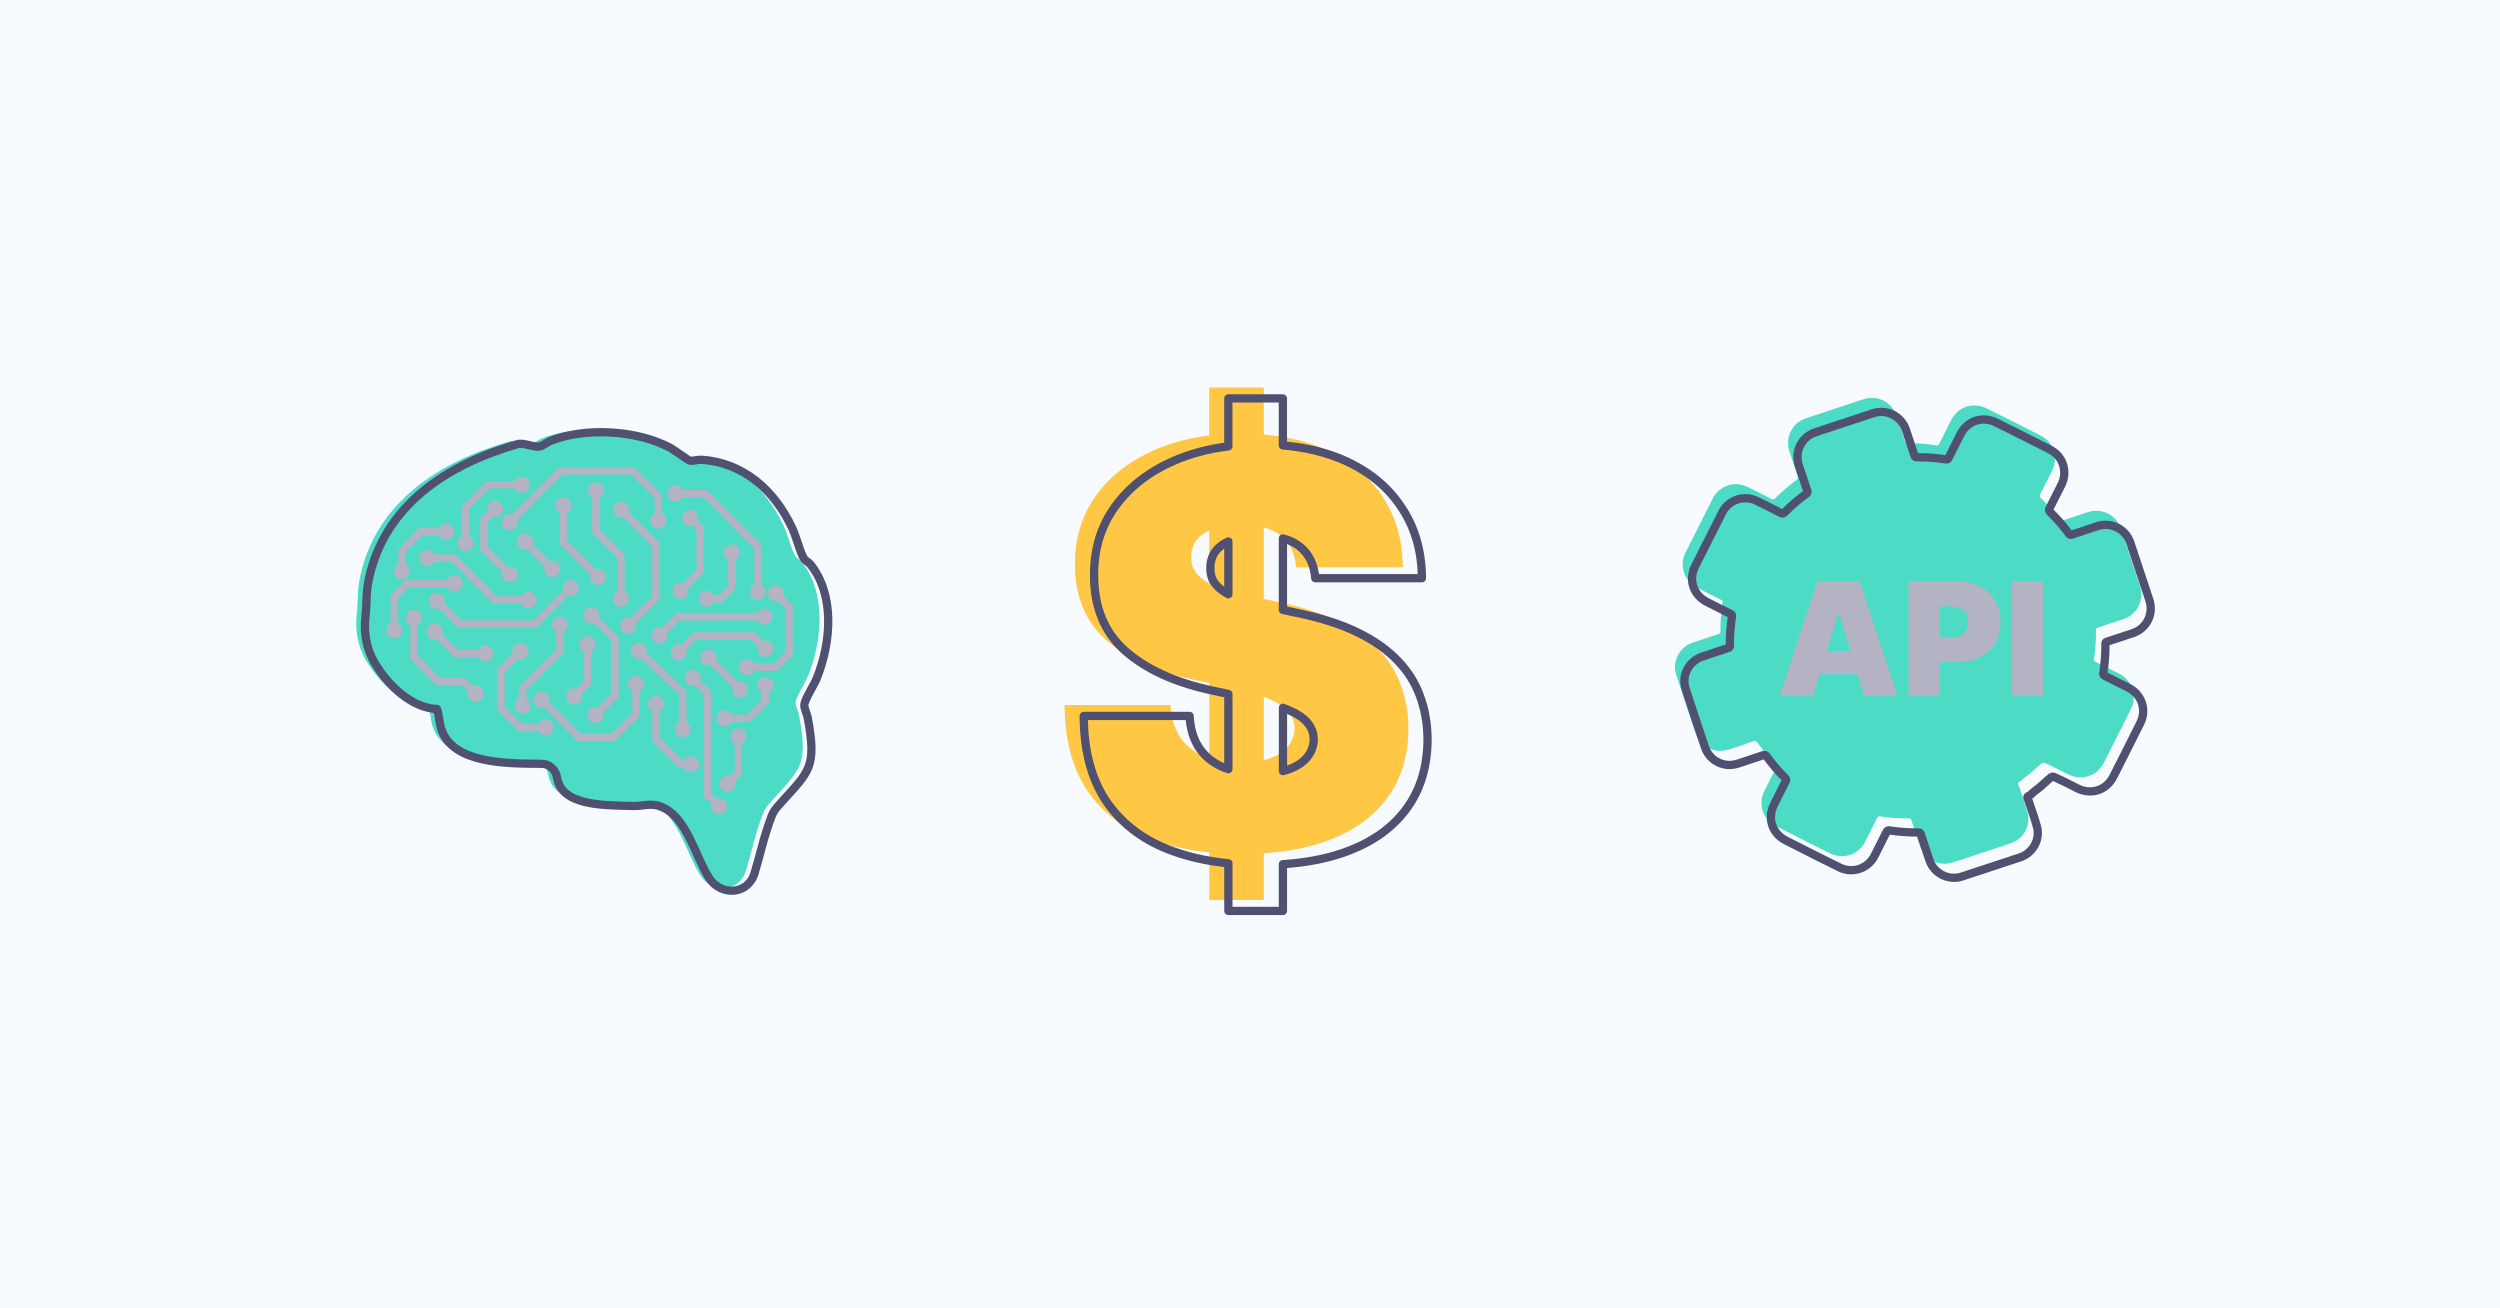 <?xml version="1.0" encoding="UTF-8"?> <svg xmlns="http://www.w3.org/2000/svg" width="1200" height="628" viewBox="0 0 1200 628" fill="none"><rect width="1200" height="628" fill="#F7FAFF"></rect><g clip-path="url(#clip0_2502_13180)"><path d="M1022.9 340.173C1018.59 348.822 1014.27 357.443 1009.88 366.052C1006.53 372.641 999.179 374.953 992.571 371.631C989.247 369.971 985.976 368.217 982.599 366.69C980.524 365.746 980.617 365.799 978.809 367.34C977.838 368.177 976.881 369.054 975.964 369.918C974.129 371.671 971.908 372.96 970.14 374.78C970.1 374.82 970.02 374.846 969.98 374.899C969.568 375.311 968.69 375.285 968.624 375.922C968.584 376.427 968.996 376.959 969.182 377.49C970.539 381.622 972.015 385.713 973.198 389.885C974.966 396.089 971.31 402.744 965.167 404.777C955.899 407.845 946.618 410.914 937.351 413.956C930.756 416.122 923.801 412.588 921.568 405.999C920.198 401.907 918.829 397.816 917.499 393.711C917.299 393.073 917.047 392.807 916.342 392.821C911.675 392.9 907.035 392.528 902.421 391.851C901.703 391.744 901.357 391.891 901.038 392.555C899.15 396.368 897.208 400.14 895.32 403.94C892.249 410.104 884.909 412.694 878.7 409.732C875.296 408.098 871.905 406.397 868.528 404.697C863.196 402.014 857.851 399.33 852.546 396.593C846.07 393.259 843.717 385.966 847.001 379.443C848.876 375.71 850.751 371.964 852.652 368.244C852.971 367.619 852.971 367.261 852.426 366.729C849.115 363.501 846.137 359.981 843.424 356.248C842.932 355.57 842.52 355.504 841.789 355.756C837.826 357.098 833.837 358.387 829.875 359.728C823.081 362.013 816.073 358.559 813.8 351.731C810.675 342.379 807.524 333.039 804.532 323.647C802.524 317.364 806.287 310.495 812.576 308.423C816.711 307.068 820.833 305.66 824.969 304.331C825.66 304.119 825.82 303.8 825.82 303.136C825.74 298.446 826.165 293.783 826.843 289.134C826.936 288.522 826.79 288.243 826.258 287.978C822.429 286.065 818.6 284.152 814.797 282.186C808.228 278.811 805.862 271.571 809.159 264.995C813.48 256.387 817.828 247.818 822.163 239.223C825.208 233.205 832.508 230.694 838.598 233.617C842.52 235.49 846.376 237.469 850.232 239.462C850.99 239.861 851.429 239.874 852.08 239.223C855.338 235.942 858.835 232.926 862.571 230.189C863.103 229.804 863.196 229.499 862.997 228.888C861.627 224.836 860.311 220.757 858.941 216.705C856.707 210.05 860.191 202.982 866.866 200.764C876.094 197.695 885.335 194.626 894.589 191.597C901.131 189.459 908.085 192.966 910.319 199.502C911.715 203.62 913.084 207.738 914.427 211.883C914.64 212.534 914.919 212.76 915.611 212.747C920.304 212.667 924.972 213.065 929.612 213.783C930.25 213.876 930.49 213.69 930.742 213.172C932.657 209.346 934.572 205.507 936.526 201.707C939.85 195.224 947.017 192.793 953.559 196.021C962.255 200.325 970.898 204.683 979.554 209.08C983.875 211.272 986.348 215.43 986.361 220.213C986.388 222.325 985.843 224.278 984.886 226.138C982.984 229.857 981.136 233.617 979.221 237.337C978.876 238.014 978.942 238.399 979.487 238.944C982.811 242.239 985.896 245.733 988.662 249.505C989.021 249.997 989.313 250.09 989.885 249.904C993.98 248.522 998.089 247.194 1002.17 245.826C1008.81 243.607 1015.89 247.181 1018.09 253.823C1021.09 262.963 1024.12 272.103 1027.17 281.229C1029.4 287.911 1025.95 294.926 1019.24 297.171C1015.08 298.566 1010.92 299.934 1006.76 301.289C1006.27 301.448 1006.08 301.648 1006.09 302.192C1006.13 306.922 1005.81 311.625 1005.1 316.287C1004.99 316.992 1005.12 317.35 1005.79 317.669C1009.6 319.542 1013.38 321.482 1017.18 323.381C1023.46 326.517 1026.01 333.89 1022.9 340.16V340.133V340.173Z" fill="#4CDBC4"></path><path d="M1027.41 346.921C1023.1 355.57 1018.78 364.191 1014.39 372.8C1011.04 379.389 1003.69 381.701 997.078 378.379C993.754 376.719 990.483 374.965 987.106 373.438C985.032 372.494 985.125 372.548 983.316 374.089C982.346 374.925 981.389 375.802 980.471 376.666C978.636 378.419 976.416 379.708 974.647 381.528C974.607 381.568 974.528 381.594 974.488 381.648C974.075 382.059 973.198 382.033 973.131 382.67C973.091 383.175 973.504 383.707 973.69 384.238C975.046 388.37 976.522 392.461 977.705 396.633C979.474 402.837 975.817 409.492 969.674 411.525C960.407 414.594 951.126 417.662 941.858 420.704C935.263 422.87 928.309 419.336 926.075 412.747C924.706 408.655 923.336 404.564 922.006 400.459C921.807 399.821 921.554 399.555 920.85 399.569C916.182 399.648 911.542 399.276 906.928 398.599C906.21 398.492 905.864 398.639 905.545 399.303C903.657 403.116 901.716 406.888 899.828 410.688C896.756 416.852 889.417 419.442 883.207 416.48C879.803 414.846 876.413 413.145 873.035 411.445C867.703 408.762 862.358 406.078 857.053 403.341C850.578 400.007 848.224 392.714 851.508 386.191C853.383 382.458 855.258 378.712 857.159 374.992C857.478 374.368 857.478 374.009 856.933 373.477C853.622 370.249 850.644 366.729 847.932 362.996C847.44 362.318 847.027 362.252 846.296 362.504C842.334 363.846 838.345 365.135 834.382 366.476C827.588 368.761 820.581 365.307 818.307 358.479C815.182 349.127 812.031 339.787 809.039 330.395C807.032 324.112 810.794 317.243 817.084 315.171C821.219 313.816 825.341 312.408 829.476 311.079C830.167 310.867 830.327 310.548 830.327 309.884C830.247 305.194 830.673 300.531 831.351 295.882C831.444 295.271 831.298 294.992 830.766 294.726C826.936 292.813 823.107 290.9 819.304 288.934C812.736 285.559 810.369 278.319 813.667 271.743C817.988 263.135 822.336 254.566 826.67 245.971C829.715 239.953 837.015 237.442 843.105 240.365C847.027 242.238 850.883 244.218 854.739 246.21C855.497 246.609 855.936 246.622 856.588 245.971C859.845 242.69 863.342 239.674 867.079 236.937C867.61 236.552 867.703 236.247 867.504 235.636C866.134 231.584 864.818 227.505 863.449 223.454C861.215 216.798 864.698 209.73 871.373 207.512C880.601 204.443 889.842 201.374 899.096 198.346C905.638 196.207 912.592 199.714 914.826 206.25C916.222 210.368 917.592 214.486 918.935 218.631C919.148 219.282 919.427 219.508 920.118 219.495C924.812 219.415 929.479 219.814 934.119 220.531C934.758 220.624 934.997 220.438 935.25 219.92C937.164 216.094 939.079 212.255 941.034 208.455C944.358 201.972 951.525 199.541 958.066 202.769C966.762 207.074 975.405 211.431 984.061 215.828C988.382 218.02 990.856 222.178 990.869 226.961C990.895 229.073 990.35 231.026 989.393 232.886C987.492 236.605 985.643 240.365 983.729 244.085C983.383 244.762 983.449 245.147 983.995 245.692C987.319 248.987 990.404 252.481 993.169 256.253C993.528 256.745 993.821 256.838 994.392 256.652C998.488 255.27 1002.6 253.942 1006.68 252.574C1013.31 250.355 1020.4 253.929 1022.59 260.571C1025.6 269.711 1028.63 278.851 1031.68 287.977C1033.91 294.659 1030.45 301.674 1023.75 303.919C1019.59 305.314 1015.43 306.682 1011.27 308.037C1010.77 308.197 1010.59 308.396 1010.6 308.94C1010.64 313.67 1010.32 318.373 1009.6 323.036C1009.5 323.74 1009.63 324.098 1010.3 324.417C1014.11 326.29 1017.89 328.23 1021.69 330.13C1027.97 333.265 1030.52 340.638 1027.41 346.908V346.882V346.921Z" stroke="#505071" stroke-width="3.97" stroke-linecap="round" stroke-linejoin="round"></path><path d="M892.728 279.197H872.317L854.168 334.129H870.283L873.461 323.621H891.584L894.762 334.129H910.877L892.728 279.197ZM876.838 312.449L882.316 294.315H882.742L888.22 312.449H876.838Z" fill="#B3B3C4"></path><path d="M957.721 288.39C956.032 285.481 953.652 283.209 950.581 281.602C947.522 279.994 943.946 279.197 939.864 279.197H916.129V334.129H931.048V317.816H939.318C943.507 317.816 947.177 317.032 950.315 315.478C953.466 313.923 955.899 311.705 957.641 308.835C959.383 305.953 960.26 302.552 960.26 298.619C960.26 294.687 959.409 291.313 957.708 288.404L957.721 288.39ZM943.693 302.658C943.015 303.8 942.071 304.677 940.821 305.302C939.571 305.913 938.082 306.218 936.327 306.218H931.061V291.087H936.327C938.082 291.087 939.571 291.393 940.821 291.99C942.071 292.588 943.015 293.452 943.693 294.568C944.371 295.684 944.704 297.025 944.704 298.606C944.704 300.187 944.371 301.502 943.693 302.658Z" fill="#B3B3C4"></path><path d="M980.67 279.197H965.739V334.129H980.67V279.197Z" fill="#B3B3C4"></path></g><path d="M676.033 349.542C675.976 342.02 674.759 335.125 672.383 328.762C670.082 322.418 666.451 316.72 661.526 311.648C656.583 306.558 650.251 302.075 642.494 298.314C634.737 294.515 625.401 291.495 614.488 289.178L606.617 287.506V253.164C610.001 254.038 612.758 255.444 614.963 257.286C619.26 260.876 621.637 265.853 622.15 272.273H673.333C673.276 259.394 670.063 248.169 663.694 238.539C657.419 228.87 648.483 221.406 636.866 216.049C628.025 212.022 617.929 209.496 606.598 208.546V186H580.417V209.002C570.891 210.18 562.164 212.516 554.179 215.973C542.2 221.235 532.789 228.566 526.001 237.988C519.271 247.314 515.943 258.255 515.981 270.753C515.943 286.12 520.887 298.257 530.907 307.165C540.965 315.998 554.711 322.304 572.184 326.084L580.436 327.869V363.94C579.504 363.655 578.553 363.313 577.66 362.914C572.792 360.787 569.009 357.691 566.328 353.588C563.647 349.504 562.126 344.451 561.822 338.411H511C511.057 354.879 514.593 368.403 521.571 378.964C528.625 389.468 538.493 397.256 551.194 402.327C559.921 405.784 569.693 408.083 580.436 409.146V431.997H606.617V409.564C618.823 408.785 629.546 406.544 638.825 402.897C650.746 398.206 659.91 391.387 666.336 382.402C672.744 373.437 675.995 362.477 676.052 349.542H676.033ZM580.436 280.003C579.523 279.51 578.629 278.997 577.869 278.446C575.682 276.907 574.066 275.198 573.059 273.355C572.108 271.456 571.671 269.291 571.804 266.935C571.861 264.048 572.716 261.465 574.389 259.223C575.796 257.362 577.793 255.823 580.436 254.646V280.003ZM618.348 358.127C616.351 360.616 613.442 362.572 609.583 363.997C608.67 364.32 607.681 364.604 606.636 364.87V334.498C607.529 334.84 608.404 335.182 609.202 335.524C613.499 337.328 616.598 339.399 618.424 341.697C620.344 343.92 621.333 346.56 621.409 349.58C621.352 352.79 620.306 355.639 618.348 358.127Z" fill="#FFC743"></path><path d="M685.216 354.803C685.159 347.281 683.943 340.386 681.566 334.023C679.265 327.679 675.634 321.981 670.71 316.909C665.766 311.819 659.435 307.336 651.677 303.575C643.92 299.776 634.585 296.756 623.671 294.439L615.8 292.767V258.425C619.184 259.299 621.941 260.705 624.147 262.547C628.444 266.137 630.82 271.114 631.334 277.534H682.517C682.46 264.656 679.246 253.43 672.877 243.8C666.603 234.132 657.667 226.667 646.05 221.31C637.209 217.284 627.113 214.757 615.781 213.808V191.242H589.6V214.244C580.074 215.422 571.347 217.758 563.362 221.215C551.384 226.477 541.972 233.809 535.185 243.23C528.454 252.556 525.127 263.497 525.165 275.995C525.127 291.362 530.07 303.499 540.09 312.408C550.148 321.24 563.894 327.546 581.367 331.326L589.619 333.111V369.182C588.687 368.897 587.737 368.555 586.843 368.156C581.976 366.029 578.192 362.933 575.511 358.83C572.83 354.746 571.309 349.694 571.005 343.653H520.183C520.24 360.122 523.777 373.646 530.755 384.206C537.808 394.71 547.676 402.498 560.377 407.57C569.104 411.027 578.877 413.325 589.619 414.389V437.239H615.8V414.806C628.006 414.028 638.73 411.786 648.008 408.139C659.929 403.448 669.093 396.629 675.52 387.644C681.927 378.679 685.178 367.719 685.235 354.784H685.216V354.803ZM589.619 285.246C588.706 284.752 587.813 284.239 587.052 283.688C584.866 282.149 583.25 280.44 582.242 278.597C581.291 276.698 580.854 274.533 580.987 272.177C581.044 269.29 581.9 266.707 583.573 264.466C584.98 262.604 586.976 261.066 589.619 259.888V285.246ZM627.531 363.37C625.535 365.858 622.626 367.814 618.766 369.239C617.853 369.562 616.865 369.847 615.819 370.113V339.741C616.713 340.082 617.587 340.424 618.386 340.766C622.683 342.571 625.782 344.641 627.607 346.939C629.527 349.162 630.516 351.802 630.592 354.822C630.535 358.032 629.489 360.881 627.531 363.37Z" stroke="#505071" stroke-width="3.97" stroke-linecap="round" stroke-linejoin="round"></path><g clip-path="url(#clip1_2502_13180)"><path d="M263.221 372.035C262.617 368.281 259.539 365.444 255.759 365.431C238.719 365.357 213.306 365.357 207.716 348.942C206.62 345.721 206.731 342.277 205.537 339.118C193.95 338.672 182.586 328.638 175.716 317.054C171.763 310.389 170.36 302.646 171.259 294.693C171.997 288.189 171.443 283.655 172.798 277.139C180.247 241.299 210.609 221.663 244.309 211.975C247.177 211.157 251.955 213.586 254.725 213.14C256.387 212.867 258.394 211.071 260.118 210.389C276.752 203.848 301.451 205.161 317.519 213.709C319.378 214.701 326.063 219.78 327.11 219.953C328.243 220.139 330.89 219.346 332.761 219.482C352.351 220.87 367.52 233.742 376.175 252.436C378.108 256.598 379.512 262.78 381.445 266.41C382.295 268.008 383.871 268.504 384.806 269.668C396.405 284.064 395.038 306.549 387.909 324.326C386.629 327.535 382.233 334.312 381.925 336.925C381.716 338.709 383.181 341.311 383.55 343.343C387.958 367.153 384.326 368.962 371.016 383.766C369.108 385.897 367.249 387.768 366.178 390.63C362.25 401.036 360.969 408.258 358.014 417.959C354.789 428.501 341.713 429.022 336.061 420.015C329.696 409.881 325.669 392.228 314.65 386.69C308.703 383.704 305.526 385.786 299.887 385.674C284.398 385.377 265.4 385.402 263.233 372.047H263.221V372.035Z" fill="#4CDBC4"></path><path d="M268.86 272.939C268.909 273.979 268.564 274.958 267.875 275.726C267.185 276.494 266.237 276.94 265.215 276.99H265.03C262.999 276.99 261.3 275.392 261.201 273.323C261.177 272.864 261.238 272.418 261.374 271.997L253.137 263.722C252.841 263.821 252.521 263.883 252.201 263.895H252.004C251.056 263.895 250.157 263.548 249.443 262.904C248.68 262.21 248.236 261.256 248.187 260.228C248.138 259.2 248.483 258.209 249.172 257.453C249.862 256.685 250.797 256.239 251.819 256.189C251.893 256.189 251.967 256.189 252.041 256.189C254.085 256.189 255.735 257.812 255.845 259.856C255.87 260.315 255.808 260.761 255.673 261.182L263.898 269.47C264.193 269.371 264.513 269.309 264.833 269.296C265.855 269.235 266.84 269.594 267.604 270.288C268.367 270.981 268.81 271.923 268.86 272.951V272.939Z" fill="#B3B3C4"></path><path d="M371.201 328.688C371.25 329.717 370.906 330.708 370.216 331.464C369.908 331.81 369.551 332.083 369.157 332.281V337.398L360.034 346.577H351.095C350.492 347.742 349.31 348.56 347.906 348.622C347.844 348.634 347.783 348.634 347.709 348.634C346.761 348.634 345.862 348.275 345.148 347.631C344.385 346.937 343.941 345.995 343.892 344.967C343.781 342.836 345.419 341.027 347.524 340.916C348.571 340.879 349.531 341.226 350.295 341.907C350.639 342.217 350.91 342.576 351.107 342.972H358.556L365.574 335.899V332.281C365.291 332.132 365.033 331.959 364.799 331.736C364.035 331.042 363.592 330.101 363.543 329.073C363.494 328.044 363.838 327.053 364.528 326.285C365.217 325.529 366.153 325.071 367.175 325.021H367.323C368.295 325.021 369.219 325.368 369.945 326.013C370.709 326.706 371.152 327.66 371.201 328.688Z" fill="#B3B3C4"></path><path d="M358.248 353.353C358.298 354.381 357.953 355.359 357.263 356.128C356.956 356.474 356.598 356.747 356.204 356.958V371.7L352.868 375.057C352.966 375.355 353.028 375.677 353.04 375.999C353.089 377.027 352.745 378.018 352.055 378.786C351.366 379.554 350.43 380 349.408 380.05H349.211C347.179 380.05 345.48 378.452 345.382 376.383C345.333 375.355 345.677 374.376 346.367 373.608C347.056 372.84 347.992 372.394 349.026 372.344H349.162C349.568 372.344 349.962 372.406 350.331 372.518L352.634 370.213V356.958C351.464 356.338 350.652 355.136 350.59 353.737C350.541 352.708 350.886 351.717 351.575 350.949C352.265 350.181 353.2 349.735 354.235 349.686H354.37C356.438 349.686 358.15 351.271 358.248 353.353Z" fill="#B3B3C4"></path><path d="M301.869 287.261C301.968 289.379 300.343 291.2 298.225 291.299H298.04C296.009 291.299 294.31 289.689 294.211 287.632C294.125 286.084 294.974 284.709 296.243 284.04V267.786L284.25 255.719V238.846C283.967 238.71 283.709 238.524 283.462 238.301C282.711 237.608 282.256 236.666 282.206 235.625C282.157 234.597 282.502 233.618 283.191 232.85C283.881 232.082 284.829 231.636 285.851 231.587C286.873 231.537 287.846 231.884 288.609 232.578C289.372 233.272 289.816 234.213 289.865 235.241C289.951 236.79 289.101 238.165 287.833 238.834V254.22L299.826 266.299V284.015C300.109 284.163 300.367 284.349 300.614 284.572C301.377 285.266 301.82 286.22 301.869 287.248V287.261Z" fill="#B3B3C4"></path><path d="M257.434 301.409H219.967L210.757 292.142C210.388 292.254 210.006 292.316 209.624 292.316C208.701 292.316 207.79 291.981 207.051 291.325C206.288 290.631 205.844 289.677 205.795 288.649C205.746 287.62 206.091 286.629 206.78 285.874C208.196 284.288 210.634 284.164 212.198 285.601C212.961 286.295 213.404 287.236 213.454 288.265C213.478 288.723 213.417 289.169 213.281 289.59L221.444 297.804H255.956L270.313 283.346C270.214 283.049 270.153 282.727 270.14 282.405C270.091 281.377 270.448 280.398 271.125 279.63C271.815 278.862 272.763 278.416 273.785 278.366C274.807 278.304 275.792 278.664 276.543 279.357C277.306 280.051 277.749 280.993 277.799 282.021C277.909 284.152 276.272 285.96 274.166 286.072H273.969C273.588 286.072 273.206 286.01 272.849 285.898L257.434 301.409Z" fill="#B3B3C4"></path><path d="M280.249 326.928V312.656C279.091 312.037 278.279 310.847 278.205 309.435C278.106 307.317 279.732 305.496 281.849 305.396H281.972C284.053 305.396 285.765 306.97 285.863 309.051C285.925 310.079 285.568 311.07 284.878 311.839C284.583 312.185 284.226 312.458 283.832 312.656V328.427L279.202 333.097C279.288 333.395 279.35 333.704 279.362 334.026C279.411 335.067 279.067 336.046 278.377 336.814C277.688 337.582 276.752 338.028 275.718 338.077H275.521C274.573 338.077 273.674 337.73 272.96 337.086C272.196 336.393 271.753 335.451 271.704 334.41C271.655 333.382 271.999 332.403 272.689 331.635C273.378 330.867 274.314 330.421 275.336 330.372H275.496C275.902 330.372 276.296 330.434 276.666 330.545L280.249 326.928Z" fill="#B3B3C4"></path><path d="M254.713 338.537C254.762 339.565 254.417 340.556 253.728 341.312C253.038 342.08 252.09 342.526 251.068 342.576C251.007 342.588 250.945 342.588 250.871 342.588C249.923 342.588 249.012 342.229 248.31 341.585C247.547 340.891 247.103 339.949 247.054 338.921C246.968 337.372 247.818 335.997 249.086 335.328V329.84L266.976 311.852V303.242C266.693 303.106 266.434 302.92 266.188 302.697C265.437 302.003 264.981 301.049 264.932 300.021C264.883 298.993 265.24 298.002 265.917 297.246C266.606 296.478 267.555 296.032 268.576 295.982C268.663 295.982 268.737 295.982 268.823 295.982C270.842 295.982 272.492 297.618 272.59 299.649C272.652 300.678 272.295 301.669 271.605 302.437C271.298 302.771 270.953 303.056 270.559 303.254V313.351L252.669 331.352V335.341C253.826 335.948 254.639 337.137 254.713 338.549V338.537Z" fill="#B3B3C4"></path><path d="M208.122 270.449C207.433 271.205 206.497 271.663 205.475 271.713H205.278C203.246 271.713 201.547 270.102 201.449 268.046C201.338 265.915 202.976 264.106 205.093 263.995C206.115 263.945 207.088 264.304 207.851 264.998C208.196 265.296 208.467 265.655 208.664 266.051H218.317L238.337 286.195H250.416C250.551 285.91 250.736 285.65 250.957 285.402C251.647 284.646 252.595 284.188 253.617 284.138C253.691 284.138 253.765 284.138 253.838 284.138C255.858 284.138 257.532 285.761 257.631 287.818C257.741 289.936 256.104 291.757 253.998 291.857C253.937 291.869 253.863 291.869 253.801 291.869C252.349 291.869 251.068 291.039 250.428 289.812H236.86L216.839 269.669H208.664C208.528 269.954 208.344 270.214 208.122 270.462V270.449Z" fill="#B3B3C4"></path><path d="M195.502 271.255C197.066 272.679 197.189 275.132 195.773 276.706C195.083 277.474 194.147 277.92 193.126 277.969H192.929C191.968 277.969 191.069 277.622 190.355 276.978C188.792 275.553 188.668 273.101 190.084 271.527C190.404 271.168 190.774 270.883 191.18 270.685V263.586L201.227 253.477H210.806C211.41 252.288 212.592 251.458 214.008 251.383C216.138 251.26 217.923 252.92 218.034 255.05C218.083 256.079 217.738 257.057 217.049 257.825C216.359 258.594 215.411 259.04 214.389 259.089H214.192C213.244 259.089 212.333 258.73 211.631 258.086C211.274 257.764 210.991 257.392 210.794 256.983H202.68L194.677 265.036V270.672C194.972 270.821 195.243 271.007 195.502 271.242V271.255Z" fill="#B3B3C4"></path><path d="M301.796 245.784L316.62 260.7V287.695L305.206 299.179C305.305 299.476 305.366 299.798 305.378 300.12C305.428 301.148 305.083 302.14 304.393 302.895C303.704 303.663 302.756 304.109 301.734 304.159C301.672 304.159 301.611 304.159 301.537 304.159C300.589 304.159 299.678 303.8 298.976 303.155C298.213 302.462 297.769 301.52 297.72 300.492C297.671 299.464 298.016 298.473 298.705 297.704C299.395 296.949 300.33 296.49 301.352 296.441C301.426 296.441 301.5 296.428 301.574 296.428C301.956 296.428 302.337 296.49 302.682 296.602L313.037 286.183V262.174L299.259 248.312C298.964 248.411 298.644 248.473 298.323 248.485H298.126C296.107 248.485 294.408 246.887 294.297 244.83C294.199 242.7 295.824 240.878 297.942 240.779H298.126C299.074 240.779 299.998 241.126 300.7 241.77C301.463 242.464 301.906 243.406 301.968 244.446C301.993 244.905 301.931 245.351 301.796 245.772V245.784Z" fill="#B3B3C4"></path><path d="M319.796 249.686C319.895 251.817 318.27 253.626 316.152 253.737H315.955C313.936 253.737 312.237 252.139 312.126 250.07C312.052 248.522 312.914 247.134 314.207 246.465V239.156L302.941 227.808H269.869L248.31 249.5C248.421 249.822 248.483 250.145 248.495 250.491C248.544 251.52 248.187 252.511 247.51 253.266C246.82 254.035 245.872 254.481 244.85 254.53C244.789 254.53 244.727 254.53 244.666 254.53C242.634 254.53 240.935 252.92 240.836 250.863C240.726 248.732 242.363 246.924 244.469 246.812C244.937 246.787 245.404 246.849 245.835 246.985L268.416 224.277H304.394L317.716 237.682V246.428C318.898 247.035 319.723 248.249 319.796 249.674V249.686Z" fill="#B3B3C4"></path><path d="M320.437 237.124C320.326 234.993 321.963 233.184 324.069 233.073C324.143 233.073 324.217 233.061 324.291 233.061C325.793 233.061 327.073 233.928 327.689 235.204H339.287L365.648 261.728V280.781C366.806 281.388 367.618 282.577 367.692 283.99C367.791 286.121 366.165 287.929 364.048 288.041H363.863C361.831 288.041 360.132 286.443 360.034 284.374C359.947 282.838 360.797 281.462 362.065 280.781V263.227L337.81 238.809H327.603C326.975 239.924 325.817 240.717 324.451 240.779C324.389 240.791 324.327 240.791 324.266 240.791C322.234 240.791 320.535 239.18 320.437 237.124Z" fill="#B3B3C4"></path><path d="M337.871 274.861L330.274 282.504C330.373 282.802 330.422 283.124 330.447 283.446C330.496 284.474 330.139 285.465 329.449 286.233C328.76 286.989 327.824 287.447 326.802 287.497H326.605C324.586 287.497 322.887 285.886 322.776 283.83C322.678 281.711 324.303 279.89 326.421 279.791C326.494 279.791 326.568 279.779 326.642 279.779C327.024 279.779 327.393 279.841 327.75 279.952L334.288 273.374V254.184L332.441 252.326C332.146 252.425 331.826 252.487 331.506 252.499H331.321C329.289 252.499 327.59 250.889 327.492 248.832C327.381 246.701 329.019 244.88 331.124 244.781C331.198 244.781 331.272 244.781 331.346 244.781C332.294 244.781 333.192 245.141 333.894 245.785C334.658 246.478 335.101 247.432 335.15 248.461C335.175 248.919 335.113 249.353 334.978 249.774L337.871 252.685V274.861Z" fill="#B3B3C4"></path><path d="M355.035 265.036C355.121 266.585 354.271 267.972 352.991 268.654V282.851L346.65 289.243H342.648C342.501 289.528 342.328 289.788 342.107 290.024C341.417 290.792 340.481 291.238 339.46 291.287C339.386 291.287 339.324 291.287 339.263 291.287C338.314 291.287 337.403 290.928 336.689 290.284C335.938 289.59 335.483 288.649 335.433 287.62C335.384 286.592 335.729 285.601 336.418 284.833C337.108 284.065 338.056 283.619 339.078 283.569C339.152 283.569 339.226 283.557 339.299 283.557C340.235 283.557 341.134 283.916 341.836 284.56C342.181 284.87 342.451 285.229 342.648 285.626H345.16L349.42 281.339V268.641C348.263 268.022 347.45 266.82 347.376 265.42C347.278 263.289 348.903 261.481 351.021 261.369C351.095 261.369 351.169 261.369 351.243 261.369C353.274 261.369 354.924 262.992 355.035 265.036Z" fill="#B3B3C4"></path><path d="M380.522 290.394V314.441L373.023 321.985H361.868C361.733 322.27 361.548 322.53 361.327 322.778C360.637 323.534 359.689 323.992 358.667 324.042H358.482C356.451 324.042 354.752 322.444 354.653 320.375C354.542 318.256 356.18 316.435 358.285 316.336H358.47C359.935 316.336 361.216 317.154 361.856 318.38H371.546L376.951 312.942V291.893L373.59 288.511C373.294 288.611 372.974 288.672 372.654 288.685C372.592 288.697 372.531 288.697 372.469 288.697C370.438 288.697 368.739 287.087 368.64 285.03C368.529 282.899 370.167 281.091 372.272 280.979C372.346 280.979 372.42 280.967 372.494 280.967C374.525 280.967 376.188 282.59 376.298 284.646C376.323 285.105 376.262 285.551 376.126 285.972L380.522 290.394Z" fill="#B3B3C4"></path><path d="M334.362 307.119L329.499 312.012C329.597 312.31 329.659 312.632 329.671 312.954C329.782 315.072 328.144 316.893 326.039 317.005H325.842C323.81 317.005 322.111 315.394 322.013 313.338C321.914 311.207 323.539 309.398 325.657 309.287C326.113 309.274 326.556 309.324 326.975 309.473L332.885 303.514H362.151L366.338 307.713C366.633 307.614 366.953 307.552 367.273 307.54H367.409C369.44 307.54 371.189 309.138 371.287 311.207C371.398 313.338 369.761 315.146 367.655 315.258H367.458C365.427 315.258 363.727 313.647 363.629 311.591C363.604 311.133 363.666 310.687 363.801 310.265L360.674 307.119H334.362Z" fill="#B3B3C4"></path><path d="M320.252 303.823C320.35 304.12 320.412 304.442 320.424 304.764C320.474 305.793 320.129 306.784 319.439 307.54C318.75 308.308 317.802 308.754 316.78 308.816H316.583C315.635 308.816 314.736 308.469 314.022 307.812C313.258 307.131 312.815 306.177 312.766 305.149C312.717 304.12 313.061 303.129 313.751 302.361C314.44 301.605 315.376 301.159 316.398 301.097H316.546C316.952 301.097 317.334 301.159 317.716 301.283L324.746 294.209H363.555C363.69 293.925 363.875 293.664 364.097 293.417C364.786 292.661 365.722 292.203 366.744 292.153C368.874 292.029 370.659 293.689 370.77 295.82C370.869 297.938 369.243 299.76 367.126 299.859C367.064 299.871 367.003 299.871 366.941 299.871C365.981 299.871 365.082 299.524 364.368 298.868C364.035 298.558 363.752 298.211 363.555 297.815H326.224L320.252 303.823Z" fill="#B3B3C4"></path><path d="M359.086 330.768C359.184 332.899 357.559 334.708 355.441 334.819C355.38 334.819 355.318 334.832 355.256 334.832C353.225 334.832 351.526 333.221 351.427 331.165C351.403 330.706 351.464 330.248 351.6 329.839L341.146 319.321C340.851 319.42 340.531 319.482 340.211 319.495C340.149 319.495 340.087 319.507 340.026 319.507C337.994 319.507 336.295 317.897 336.197 315.84C336.086 313.709 337.723 311.888 339.829 311.789H339.964C342.008 311.789 343.744 313.375 343.855 315.456C343.88 315.914 343.818 316.36 343.683 316.782L354.124 327.287C354.419 327.188 354.739 327.126 355.059 327.114H355.22C357.239 327.114 358.975 328.699 359.086 330.768Z" fill="#B3B3C4"></path><path d="M193.126 302.35C193.175 303.378 192.83 304.369 192.141 305.125C191.451 305.893 190.503 306.339 189.481 306.401H189.284C188.336 306.401 187.437 306.054 186.723 305.397C185.96 304.703 185.516 303.762 185.467 302.734C185.381 301.185 186.231 299.81 187.499 299.141V285.551L194.775 278.242H214.796C215.411 277.077 216.593 276.259 217.984 276.185C220.115 276.074 221.9 277.721 222.011 279.852C222.06 280.88 221.703 281.871 221.026 282.627C220.336 283.395 219.388 283.841 218.366 283.891C218.305 283.903 218.243 283.903 218.169 283.903C217.221 283.903 216.31 283.556 215.608 282.9C215.276 282.59 214.993 282.243 214.796 281.847H196.253L191.082 287.05V299.116C192.251 299.736 193.052 300.937 193.126 302.35Z" fill="#B3B3C4"></path><path d="M236.675 313.462C236.786 315.581 235.148 317.402 233.043 317.501C232.969 317.513 232.907 317.513 232.846 317.513C231.393 317.513 230.1 316.683 229.472 315.457H218.268L209.76 306.896C209.464 306.995 209.144 307.057 208.824 307.07H208.627C207.679 307.07 206.768 306.723 206.054 306.079C205.303 305.385 204.847 304.431 204.798 303.403C204.749 302.374 205.106 301.383 205.783 300.628C206.546 299.785 207.593 299.352 208.639 299.352C209.55 299.352 210.474 299.686 211.2 300.355C212.345 301.383 212.715 302.957 212.284 304.344L219.745 311.852H229.46C229.595 311.567 229.78 311.306 230.001 311.059C230.691 310.303 231.639 309.845 232.661 309.795H232.821C234.877 309.795 236.576 311.381 236.675 313.462Z" fill="#B3B3C4"></path><path d="M230.814 330.125C231.577 330.819 232.021 331.761 232.07 332.789C232.132 333.817 231.774 334.808 231.085 335.576C230.395 336.344 229.46 336.79 228.438 336.84H228.241C227.293 336.84 226.382 336.493 225.668 335.849C224.916 335.155 224.461 334.201 224.412 333.173C224.387 332.714 224.449 332.268 224.584 331.847L221.863 329.109H209.747L196.906 316.201V299.972C196.622 299.823 196.364 299.65 196.13 299.427C195.366 298.733 194.923 297.779 194.874 296.751C194.763 294.632 196.401 292.811 198.506 292.712C199.528 292.65 200.513 293.009 201.276 293.703C202.028 294.397 202.483 295.338 202.532 296.367C202.582 297.395 202.225 298.386 201.547 299.154C201.24 299.488 200.882 299.761 200.488 299.972V314.714L211.225 325.504H223.353L227.133 329.308C227.428 329.208 227.736 329.147 228.056 329.134H228.204C229.177 329.134 230.1 329.469 230.814 330.125Z" fill="#B3B3C4"></path><path d="M265.843 348.968C265.954 351.099 264.316 352.908 262.199 353.019H262.014C260.561 353.019 259.268 352.189 258.628 350.963H248.975L238.596 340.532V321.255L246.119 313.698C246.02 313.389 245.971 313.067 245.946 312.744C245.848 310.614 247.485 308.805 249.591 308.693H249.738C251.807 308.693 253.506 310.279 253.617 312.36C253.666 313.389 253.309 314.38 252.62 315.135C251.942 315.903 250.994 316.349 249.972 316.399C249.911 316.411 249.837 316.411 249.775 316.411C249.394 316.411 249.012 316.349 248.655 316.238L242.179 322.742V339.033L250.453 347.358H258.628C259.244 346.193 260.426 345.376 261.817 345.314H261.829C263.959 345.239 265.745 346.85 265.843 348.968Z" fill="#B3B3C4"></path><path d="M304.061 315.259C303.298 314.566 302.854 313.612 302.805 312.584C302.694 310.465 304.332 308.644 306.45 308.545H306.61C308.629 308.545 310.365 310.131 310.464 312.2C310.488 312.621 310.439 313.042 310.316 313.438L329.486 331.811V346.64C329.77 346.788 330.028 346.974 330.274 347.197C331.038 347.891 331.481 348.845 331.53 349.873C331.58 350.901 331.235 351.88 330.545 352.648C329.856 353.416 328.908 353.862 327.886 353.912C327.824 353.912 327.763 353.924 327.689 353.924C326.741 353.924 325.842 353.565 325.128 352.921C324.364 352.227 323.921 351.285 323.872 350.257C323.823 349.229 324.167 348.238 324.857 347.47C325.165 347.135 325.509 346.85 325.903 346.652V333.359L307.853 316.052C307.521 316.164 307.176 316.238 306.819 316.251H306.634C305.674 316.251 304.775 315.904 304.061 315.259Z" fill="#B3B3C4"></path><path d="M307.853 325.492C308.604 326.173 309.048 327.127 309.109 328.155C309.158 329.184 308.801 330.175 308.112 330.943C307.816 331.277 307.459 331.55 307.065 331.76V343.666L294.827 355.967H277.318L261.078 339.627C260.783 339.726 260.463 339.788 260.142 339.8C260.081 339.8 260.007 339.813 259.945 339.813C257.926 339.813 256.227 338.202 256.116 336.133C256.067 335.105 256.424 334.127 257.101 333.358C257.791 332.59 258.739 332.144 259.761 332.095H259.921C260.893 332.095 261.805 332.429 262.519 333.086C263.282 333.78 263.725 334.721 263.775 335.762C263.799 336.22 263.738 336.666 263.602 337.075L278.796 352.362H293.349L303.482 342.167V331.76C303.199 331.612 302.941 331.426 302.694 331.203C301.943 330.521 301.5 329.568 301.438 328.539C301.389 327.511 301.746 326.52 302.436 325.764C303.113 324.996 304.061 324.55 305.083 324.488H305.231C306.191 324.488 307.127 324.835 307.853 325.492Z" fill="#B3B3C4"></path><path d="M280.039 295.487C279.941 293.368 281.566 291.547 283.684 291.448C284.706 291.386 285.679 291.746 286.442 292.439C287.205 293.133 287.649 294.075 287.698 295.103C287.722 295.561 287.661 296.007 287.525 296.428L296.994 305.955V334.535L289.458 342.117C289.557 342.415 289.619 342.737 289.631 343.071C289.729 345.19 288.092 347.011 285.986 347.11C285.925 347.11 285.863 347.11 285.789 347.11C283.77 347.11 282.071 345.499 281.96 343.443C281.862 341.312 283.487 339.503 285.605 339.392H285.74C286.146 339.392 286.54 339.454 286.91 339.578L293.411 333.036V307.442L285.001 298.968C284.706 299.067 284.386 299.129 284.066 299.142H283.869C281.837 299.142 280.138 297.543 280.039 295.475V295.487Z" fill="#B3B3C4"></path><path d="M334.288 364.008C335.052 364.689 335.495 365.643 335.556 366.671C335.606 367.699 335.249 368.69 334.559 369.459C333.882 370.214 332.934 370.673 331.912 370.722H331.715C330.767 370.722 329.856 370.375 329.142 369.719C328.809 369.421 328.538 369.062 328.329 368.666H326.113L313.098 355.571V341.337C312.828 341.188 312.557 341.002 312.323 340.792C311.559 340.098 311.116 339.144 311.067 338.116C311.018 337.087 311.362 336.109 312.052 335.341C312.741 334.573 313.677 334.127 314.711 334.077C315.721 334.04 316.706 334.374 317.469 335.068C318.233 335.762 318.676 336.703 318.725 337.744C318.775 338.76 318.43 339.751 317.74 340.519C317.432 340.866 317.075 341.138 316.681 341.337V354.084L327.603 365.061H328.329C328.477 364.776 328.661 364.516 328.883 364.268C329.56 363.512 330.508 363.066 331.53 363.004H331.678C332.638 363.004 333.574 363.351 334.288 364.008Z" fill="#B3B3C4"></path><path d="M349.026 386.914C349.125 389.045 347.5 390.854 345.382 390.965H345.185C343.166 390.965 341.466 389.367 341.356 387.298C341.331 386.84 341.393 386.394 341.528 385.973L337.884 382.306V333.396L333.648 329.122C333.353 329.221 333.032 329.283 332.712 329.295H332.515C331.555 329.295 330.656 328.949 329.942 328.304C329.179 327.611 328.735 326.657 328.686 325.628C328.588 323.51 330.213 321.689 332.331 321.59H332.515C334.51 321.59 336.246 323.188 336.344 325.244C336.369 325.703 336.308 326.149 336.172 326.57L341.466 331.897V380.819L344.064 383.433C344.36 383.334 344.68 383.272 345 383.26H345.16C347.216 383.26 348.916 384.846 349.026 386.914Z" fill="#B3B3C4"></path><path d="M289.532 274.079C290.283 274.773 290.739 275.714 290.788 276.742C290.837 277.771 290.48 278.762 289.803 279.53C289.114 280.298 288.166 280.744 287.144 280.793H286.947C285.999 280.793 285.088 280.447 284.386 279.802C283.622 279.109 283.179 278.155 283.13 277.126C283.105 276.668 283.154 276.222 283.29 275.801L268.601 261.021V246.056C267.444 245.437 266.631 244.235 266.557 242.835C266.459 240.704 268.084 238.896 270.202 238.784C271.224 238.722 272.209 239.094 272.972 239.787C273.723 240.469 274.166 241.423 274.228 242.451C274.277 243.479 273.92 244.47 273.231 245.226C272.935 245.573 272.578 245.845 272.184 246.056V259.535L285.826 273.261C286.122 273.162 286.442 273.1 286.762 273.088C286.836 273.088 286.91 273.088 286.984 273.088C287.919 273.088 288.831 273.447 289.532 274.091V274.079Z" fill="#B3B3C4"></path><path d="M227.305 260.637C227.416 262.768 225.778 264.577 223.673 264.688H223.476C221.444 264.688 219.745 263.09 219.647 261.021C219.56 259.473 220.422 258.073 221.727 257.416V242.86L233.572 230.942H247.202C247.35 230.645 247.534 230.36 247.768 230.112C248.458 229.356 249.394 228.898 250.416 228.848C251.438 228.799 252.423 229.146 253.186 229.839C253.937 230.533 254.393 231.487 254.442 232.515C254.54 234.634 252.915 236.455 250.797 236.554H250.6C249.135 236.554 247.842 235.699 247.19 234.448H235.025L225.224 244.309V257.379C226.406 257.986 227.231 259.2 227.305 260.625V260.637Z" fill="#B3B3C4"></path><path d="M247.239 272.878C247.99 273.56 248.446 274.513 248.495 275.542C248.544 276.57 248.187 277.561 247.51 278.329C246.82 279.085 245.872 279.543 244.85 279.593H244.666C242.634 279.593 240.935 277.982 240.836 275.926C240.812 275.467 240.873 275.021 241.009 274.6L230.519 264.058V248.956L234.065 245.388C233.966 245.091 233.904 244.769 233.892 244.447C233.843 243.418 234.188 242.427 234.877 241.659C235.567 240.903 236.502 240.445 237.524 240.396C238.559 240.334 239.531 240.693 240.295 241.387C241.058 242.08 241.501 243.034 241.551 244.063C241.661 246.181 240.024 248.002 237.906 248.101C237.844 248.101 237.783 248.101 237.721 248.101C237.327 248.101 236.946 248.039 236.589 247.928L234.101 250.43V262.546L243.533 272.036C243.828 271.937 244.148 271.875 244.469 271.862C245.491 271.813 246.476 272.172 247.239 272.866V272.878Z" fill="#B3B3C4"></path><path d="M267.382 373.223C266.779 369.47 263.701 366.633 259.921 366.62C242.88 366.546 217.467 366.546 211.877 350.131C210.782 346.91 210.892 343.466 209.698 340.307C198.112 339.861 186.748 329.826 179.877 318.243C175.925 311.578 174.521 303.835 175.42 295.882C176.159 289.378 175.605 284.844 176.959 278.327C184.408 242.487 214.771 222.852 248.47 213.176C251.339 212.359 256.116 214.787 258.887 214.341C260.549 214.068 262.556 212.272 264.279 211.59C280.914 205.049 305.612 206.363 321.68 214.911C323.539 215.902 330.225 220.981 331.272 221.154C332.404 221.34 335.052 220.547 336.923 220.684C356.512 222.071 371.681 234.943 380.337 253.637C382.27 257.8 383.674 263.981 385.607 267.611C386.456 269.209 388.032 269.705 388.968 270.869C400.566 285.265 399.2 307.75 392.071 325.528C390.79 328.736 386.395 335.513 386.087 338.127C385.878 339.911 387.343 342.512 387.712 344.544C392.12 368.355 388.488 370.163 375.178 384.968C373.27 387.098 371.41 388.969 370.339 391.831C366.412 402.237 365.131 409.46 362.176 419.16C358.95 429.702 345.874 430.223 340.223 421.216C333.857 411.083 329.831 393.429 318.811 387.891C312.864 384.906 309.688 386.987 304.049 386.875C288.56 386.578 269.561 386.603 267.394 373.248V373.223H267.382Z" stroke="#505071" stroke-width="3.97" stroke-linecap="round" stroke-linejoin="round"></path></g><defs><clipPath id="clip0_2502_13180"><rect width="231" height="233" fill="white" transform="translate(804 191)"></rect></clipPath><clipPath id="clip1_2502_13180"><rect width="229" height="225" fill="white" transform="translate(171 205)"></rect></clipPath></defs></svg> 